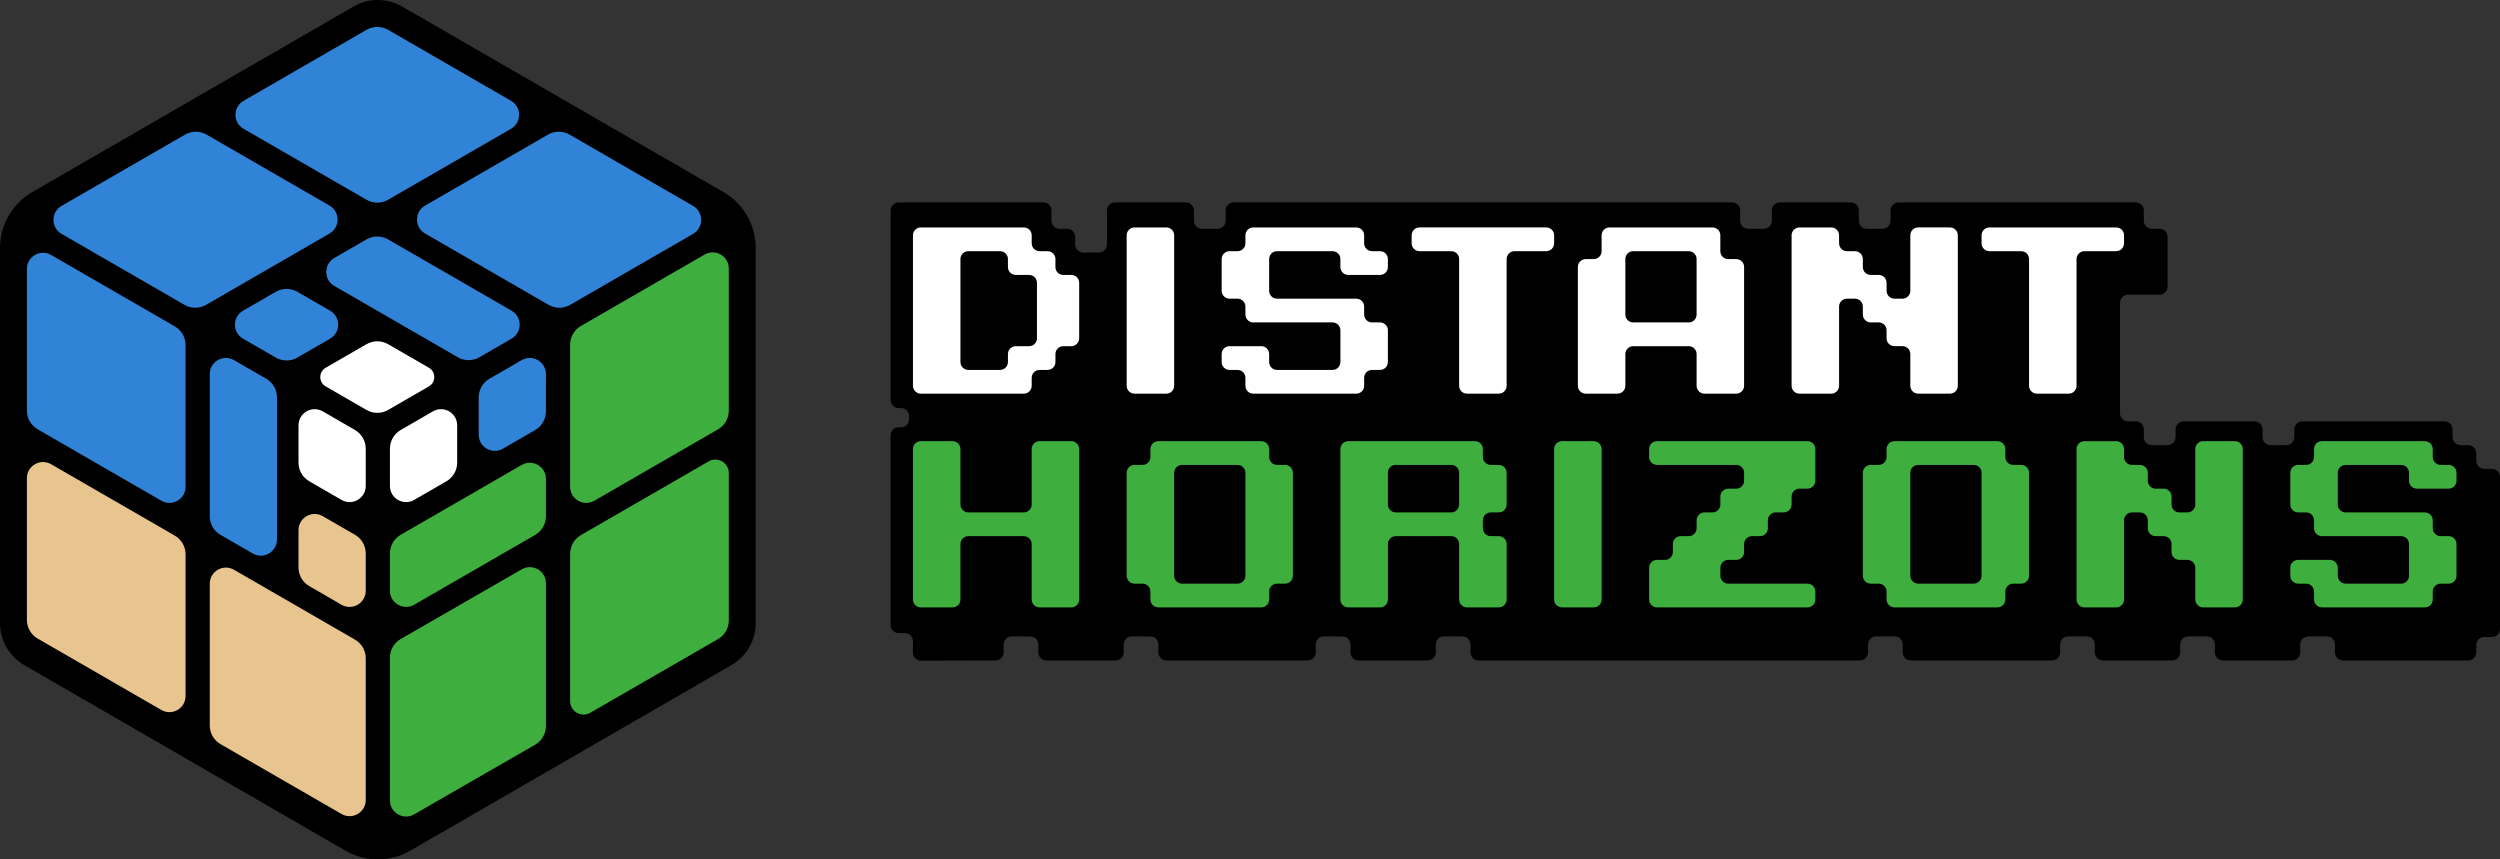 <?xml version="1.0" encoding="UTF-8"?>
<svg id="Layer_2" xmlns="http://www.w3.org/2000/svg" viewBox="0 0 2975.95 1023">
  <rect x="0" y="0" width="2975.95" height="1023" fill="#333333" stroke="none"/>
  <defs>
    <style>
      .cls-1 {
        fill: #fff;
      }

      .cls-2 {
        fill: #e8c58e;
      }

      .cls-3 {
        fill: #3083d6;
      }

      .cls-4 {
        fill: #3eaf3e;
      }
    </style>
  </defs>
  <g id="Layer_16">
    <g>
      <path id="Outline" d="M488.21,1012.7l382.54-220.96c17.82-10.29,28.8-29.31,28.8-49.9v-446.69c0-27.45-14.64-52.81-38.41-66.53L478.59,7.72c-17.83-10.3-39.8-10.3-57.63,0L38.41,228.62C14.64,242.35,0,267.71,0,295.15v446.64c0,20.58,10.98,39.6,28.8,49.89l382.55,221.01c23.78,13.74,53.08,13.74,76.86,0Z"/>
      <g>
        <path class="cls-4" d="M678.66,659.16v175.44c0,12.32,13.34,20.02,24.01,13.86l152.06-87.75c7.93-4.57,12.81-13.03,12.81-22.18v-175.46c0-12.32-13.34-20.02-24.01-13.86l-152.06,87.78c-7.92,4.57-12.81,13.03-12.81,22.18Z"/>
        <path id="_x3C_Path_x3E_" class="cls-1" d="M464.18,534.03v44.44c0,14.79,16.01,24.03,28.81,16.63l38.41-22.18c7.92-4.57,12.8-13.03,12.8-22.18v-44.44c0-14.79-16.01-24.03-28.81-16.63l-38.41,22.18c-7.92,4.57-12.8,13.03-12.8,22.18Z"/>
        <path id="_x3C_Path_x3E_-2" data-name="_x3C_Path_x3E_" class="cls-3" d="M289.27,403.13l39.04,22.54c7.92,4.57,17.69,4.57,25.61,0l39.04-22.54c12.8-7.39,12.8-25.88,0-33.27l-39.04-22.54c-7.92-4.57-17.69-4.57-25.61,0l-39.04,22.54c-12.8,7.39-12.8,25.88,0,33.27Z"/>
        <path id="_x3C_Path_x3E_-3" data-name="_x3C_Path_x3E_" class="cls-1" d="M387.68,459.95l48.64,28.08c7.92,4.57,17.69,4.57,25.61,0l48.64-28.08c8.54-4.93,8.54-17.25,0-22.18l-48.64-28.08c-7.92-4.57-17.69-4.57-25.61,0l-48.64,28.08c-8.54,4.93-8.54,17.25,0,22.18Z"/>
      </g>
      <path id="Left__x3C_Path_x3E_" class="cls-2" d="M368.15,697.7l38.41,22.17c12.8,7.39,28.81-1.85,28.81-16.64v-44.46c0-9.15-4.88-17.61-12.81-22.18l-38.41-22.17c-12.8-7.39-28.81,1.85-28.81,16.64v44.46c0,9.15,4.88,17.61,12.81,22.18Z"/>
      <path class="cls-2" d="M44.82,760.13l147.26,85.01c12.8,7.39,28.81-1.85,28.81-16.63v-168.73c0-9.15-4.88-17.6-12.81-22.18l-147.26-85.01c-12.8-7.39-28.81,1.85-28.81,16.63v168.73c0,9.15,4.88,17.6,12.81,22.18Z"/>
      <path class="cls-2" d="M262.5,885.81l144.06,83.15c12.8,7.39,28.81-1.85,28.81-16.64v-168.73c0-9.15-4.88-17.6-12.8-22.18l-144.06-83.18c-12.8-7.39-28.81,1.85-28.81,16.63v168.76c0,9.15,4.88,17.61,12.81,22.18Z"/>
      <path id="_x3C_Path_x3E_-4" data-name="_x3C_Path_x3E_" class="cls-1" d="M368.14,572.91l38.42,22.19c12.8,7.4,28.81-1.84,28.81-16.63v-44.45c0-9.15-4.88-17.61-12.81-22.18l-38.41-22.17c-12.8-7.39-28.81,1.85-28.81,16.64v44.43c0,9.15,4.88,17.6,12.8,22.18Z"/>
      <path class="cls-3" d="M262.5,636.72l38.41,22.17c12.8,7.39,28.81-1.85,28.81-16.64v-169.22c0-9.15-4.88-17.6-12.8-22.18l-38.42-22.19c-12.8-7.4-28.81,1.84-28.81,16.63v169.23c0,9.15,4.88,17.61,12.81,22.18Z"/>
      <path id="_x3C_Path_x3E_-5" data-name="_x3C_Path_x3E_" class="cls-3" d="M569.82,473.04v44.44c0,14.79,16.01,24.03,28.81,16.63l38.41-22.18c7.92-4.57,12.8-13.02,12.8-22.17l.02-44.45c0-14.79-16-24.04-28.81-16.64l-38.43,22.19c-7.92,4.57-12.8,13.03-12.8,22.18Z"/>
      <path id="_x3C_Path_x3E_-6" data-name="_x3C_Path_x3E_" class="cls-3" d="M397.94,340.39l147.05,84.9c7.92,4.57,17.69,4.57,25.61,0l38.38-22.16c12.8-7.39,12.8-25.88,0-33.27l-147.05-84.9c-7.92-4.57-17.69-4.57-25.61,0l-38.38,22.16c-12.8,7.39-12.81,25.88,0,33.27Z"/>
      <path class="cls-3" d="M289.91,153.31l146.42,84.5c7.92,4.57,17.68,4.57,25.61,0l146.4-84.53c12.8-7.39,12.8-25.87,0-33.27l-146.39-84.52c-7.92-4.58-17.69-4.58-25.61,0l-146.42,84.55c-12.81,7.39-12.8,25.88,0,33.27Z"/>
      <path class="cls-3" d="M506.01,278l147.01,84.91c7.92,4.58,17.69,4.58,25.61,0l146.39-84.52c12.8-7.39,12.8-25.87,0-33.27l-147.03-84.91c-7.92-4.58-17.69-4.58-25.61,0l-146.37,84.52c-12.8,7.39-12.8,25.87,0,33.27Z"/>
      <path class="cls-4" d="M678.66,410.2v169.21c0,14.78,16,24.03,28.81,16.64l147.26-84.98c7.93-4.57,12.81-13.03,12.81-22.18v-169.24c0-14.79-16.01-24.03-28.81-16.63l-147.26,85.01c-7.92,4.57-12.81,13.03-12.81,22.18Z"/>
      <path class="cls-4" d="M464.18,782.84v169.9c0,14.77,15.98,24.02,28.79,16.65l144.08-82.94c7.94-4.57,12.83-13.03,12.83-22.2v-169.9c0-14.77-15.98-24.02-28.79-16.65l-144.08,82.94c-7.94,4.57-12.83,13.03-12.83,22.2Z"/>
      <path id="Right__x3C_Path_x3E_" class="cls-4" d="M464.18,658.77v44.46c0,14.79,16,24.03,28.81,16.64l144.06-83.15c7.92-4.57,12.81-13.03,12.81-22.18v-44.46c0-14.79-16-24.03-28.81-16.64l-144.06,83.15c-7.92,4.57-12.81,13.03-12.81,22.18Z"/>
      <path class="cls-3" d="M73.24,278.38l146.39,84.52c7.93,4.58,17.69,4.58,25.61,0l147.01-84.91c12.8-7.39,12.8-25.88,0-33.27l-146.36-84.5c-7.92-4.57-17.68-4.57-25.61,0l-147.03,84.88c-12.81,7.39-12.81,25.88,0,33.27Z"/>
      <path class="cls-3" d="M44.82,511.04l147.26,85.01c12.8,7.39,28.81-1.85,28.81-16.63v-168.73c0-9.15-4.88-17.6-12.81-22.18l-147.26-85.01c-12.8-7.39-28.81,1.85-28.81,16.63v168.73c0,9.15,4.88,17.6,12.81,22.18Z"/>
    </g>
    <g>
      <path d="M1077.23,753.61h-7.51c-5.26,0-9.53-4.27-9.53-9.53v-225.93c0-5.26,4.27-9.53,9.53-9.53h2.86c5.26,0,9.53-4.27,9.53-9.53v-3.81c0-5.26-4.27-9.53-9.53-9.53h-2.86c-5.26,0-9.53-4.27-9.53-9.53v-225.77c0-5.26,4.27-9.53,9.53-9.53h172.35c5.26,0,9.53,4.27,9.53,9.53v12.35c0,5.26,4.27,9.53,9.53,9.53h9.24c5.26,0,9.53,4.27,9.53,9.53v9.21c0,5.26,4.27,9.53,9.53,9.53h18.74c5.26,0,9.53-4.27,9.53-9.53v-40.62c0-5.26,4.27-9.53,9.53-9.53h84.48c5.26,0,9.53,4.27,9.53,9.53v12.35c0,5.26,4.27,9.53,9.53,9.53h18.74c5.26,0,9.53-4.27,9.53-9.53v-12.35c0-5.26,4.27-9.53,9.53-9.53h593.33c5.26,0,9.53,4.27,9.53,9.53v12.35c0,5.26,4.27,9.53,9.53,9.53h18.74c5.26,0,9.53-4.27,9.53-9.53v-12.35c0-5.26,4.27-9.53,9.53-9.53h84.47c5.26,0,9.53,4.27,9.53,9.53v12.35c0,5.26,4.27,9.53,9.53,9.53h18.74c5.26,0,9.53-4.27,9.53-9.53v-12.35c0-5.26,4.27-9.53,9.53-9.53h282.39c5.26,0,9.53,4.27,9.53,9.53v12.35c0,5.26,4.27,9.53,9.53,9.53h9.21c5.26,0,9.53,4.27,9.53,9.53v59.36c0,5.26-4.27,9.53-9.53,9.53h-37.51c-5.26,0-9.53,4.27-9.53,9.53v131.82c0,5.26,4.27,9.53,9.53,9.53h9.24c5.26,0,9.53,4.27,9.53,9.53v9.21c0,5.26,4.27,9.53,9.53,9.53h18.74c5.26,0,9.53-4.27,9.53-9.53v-9.21c0-5.26,4.27-9.53,9.53-9.53h84.47c5.26,0,9.53,4.27,9.53,9.53v9.21c0,5.26,4.27,9.53,9.53,9.53h18.74c5.26,0,9.53-4.27,9.53-9.53v-9.21c0-5.26,4.27-9.53,9.53-9.53h169.3c5.26,0,9.53,4.27,9.53,9.53v9.21c0,5.26,4.27,9.53,9.53,9.53h9.21c5.26,0,9.53,4.27,9.53,9.53v9.21c0,5.26,4.27,9.53,9.53,9.53h9.21c5.26,0,9.53,4.27,9.53,9.53v181.04c0,5.26-4.27,9.53-9.53,9.53h-9.21c-5.26,0-9.53,4.27-9.53,9.53v8.86c0,5.26-4.27,9.53-9.53,9.53h-149.18c-5.26,0-9.53-4.27-9.53-9.53v-9.53c0-5.26-4.27-9.53-9.53-9.53h-22.23c-5.26,0-9.53,4.27-9.53,9.53v9.53c0,5.26-4.27,9.53-9.53,9.53h-82.57c-5.26,0-9.53-4.27-9.53-9.53v-9.53c0-5.26-4.27-9.53-9.53-9.53h-22.23c-5.26,0-9.53,4.27-9.53,9.53v9.53c0,5.26-4.27,9.53-9.53,9.53h-82.57c-5.26,0-9.53-4.27-9.53-9.53v-9.53c0-5.26-4.27-9.53-9.53-9.53h-22.23c-5.26,0-9.53,4.27-9.53,9.53v9.53c0,5.26-4.27,9.53-9.53,9.53h-168.32c-5.26,0-9.53-4.27-9.53-9.53v-9.53c0-5.26-4.27-9.53-9.53-9.53h-22.23c-5.26,0-9.53,4.27-9.53,9.53v9.53c0,5.26-4.27,9.53-9.53,9.53h-454.14c-5.26,0-9.53-4.27-9.53-9.53v-9.53c0-5.26-4.27-9.53-9.53-9.53h-22.23c-5.26,0-9.53,4.27-9.53,9.53v9.53c0,5.26-4.27,9.53-9.53,9.53h-82.57c-5.26,0-9.53-4.27-9.53-9.53v-9.53c0-5.26-4.27-9.53-9.53-9.53h-22.23c-5.26,0-9.53,4.27-9.53,9.53v9.53c0,5.26-4.27,9.53-9.53,9.53h-168.32c-5.26,0-9.53-4.27-9.53-9.53v-9.53c0-5.26-4.27-9.53-9.53-9.53h-22.23c-5.26,0-9.53,4.27-9.53,9.53v9.53c0,5.26-4.27,9.53-9.53,9.53h-82.57c-5.26,0-9.53-4.27-9.53-9.53v-9.53c0-5.26-4.27-9.53-9.53-9.53h-22.23c-5.26,0-9.53,4.27-9.53,9.53v9.55c0,5.25-4.25,9.52-9.51,9.53l-88.93.2c-5.27.01-9.55-4.26-9.55-9.53v-13.74c0-5.26-4.27-9.53-9.53-9.53Z"/>
      <path id="Horizons" class="cls-4" d="M2867.64,572.31v-9.53c0-5.17-4.19-9.37-9.37-9.37h-66.07c-5.17,0-9.37,4.19-9.37,9.37v37.8c0,5.17,4.19,9.37,9.37,9.37h94.34c5.17,0,9.37,4.19,9.37,9.37v9.53c0,5.17,4.19,9.37,9.37,9.37h9.53c5.17,0,9.37,4.19,9.37,9.37v37.8c0,5.17-4.19,9.37-9.37,9.37h-9.53c-5.17,0-9.37,4.19-9.37,9.37v9.53c0,5.17-4.19,9.37-9.37,9.37h-122.6c-5.17,0-9.37-4.19-9.37-9.37v-9.53c0-5.17-4.19-9.37-9.37-9.37h-9.53c-5.17,0-9.37-4.19-9.37-9.37v-9.53c0-5.17,4.19-9.37,9.37-9.37h37.8c5.17,0,9.37,4.19,9.37,9.37v9.53c0,5.17,4.19,9.37,9.37,9.37h66.07c5.17,0,9.37-4.19,9.37-9.37v-37.8c0-5.17-4.19-9.37-9.37-9.37h-94.34c-5.17,0-9.37-4.19-9.37-9.37v-9.53c0-5.17-4.19-9.37-9.37-9.37h-9.53c-5.17,0-9.37-4.19-9.37-9.37v-37.8c0-5.17,4.19-9.37,9.37-9.37h9.53c5.17,0,9.37-4.19,9.37-9.37v-9.53c0-5.17,4.19-9.37,9.37-9.37h122.6c5.17,0,9.37,4.19,9.37,9.37v9.53c0,5.17,4.19,9.37,9.37,9.37h9.53c5.17,0,9.37,4.19,9.37,9.37v9.53c0,5.17-4.19,9.37-9.37,9.37h-37.8c-5.17,0-9.37-4.19-9.37-9.37ZM2660.4,525.15h-37.8c-5.17,0-9.37,4.19-9.37,9.37v66.07c0,5.17-4.19,9.37-9.37,9.37h-9.53c-5.17,0-9.37-4.19-9.37-9.37v-9.53c0-5.17-4.19-9.37-9.37-9.37h-9.53c-5.17,0-9.37-4.19-9.37-9.37v-9.53c0-5.17-4.19-9.37-9.37-9.37h-9.53c-5.17,0-9.37-4.19-9.37-9.37v-9.53c0-5.17-4.19-9.37-9.37-9.37h-37.8c-5.17,0-9.37,4.19-9.37,9.37v179.14c0,5.17,4.19,9.37,9.37,9.37h37.8c5.17,0,9.37-4.19,9.37-9.37v-94.34c0-5.17,4.19-9.37,9.37-9.37h9.53c5.17,0,9.37,4.19,9.37,9.37v9.53c0,5.17,4.19,9.37,9.37,9.37h9.53c5.17,0,9.37,4.19,9.37,9.37v9.53c0,5.17,4.19,9.37,9.37,9.37h9.53c5.17,0,9.37,4.19,9.37,9.37v37.8c0,5.17,4.19,9.37,9.37,9.37h37.8c5.17,0,9.37-4.19,9.37-9.37v-179.14c0-5.17-4.19-9.37-9.37-9.37ZM2396.46,553.41h9.53c5.17,0,9.37,4.19,9.37,9.37v122.6c0,5.17-4.19,9.37-9.37,9.37h-9.53c-5.17,0-9.37,4.19-9.37,9.37v9.53c0,5.17-4.19,9.37-9.37,9.37h-122.6c-5.17,0-9.37-4.19-9.37-9.37v-9.53c0-5.17-4.19-9.37-9.37-9.37h-9.53c-5.17,0-9.37-4.19-9.37-9.37v-122.6c0-5.17,4.19-9.37,9.37-9.37h9.53c5.17,0,9.37-4.19,9.37-9.37v-9.53c0-5.17,4.19-9.37,9.37-9.37h122.6c5.17,0,9.37,4.19,9.37,9.37v9.53c0,5.17,4.19,9.37,9.37,9.37ZM2283.38,694.75h66.07c5.17,0,9.37-4.19,9.37-9.37v-122.6c0-5.17-4.19-9.37-9.37-9.37h-66.07c-5.17,0-9.37,4.19-9.37,9.37v122.6c0,5.17,4.19,9.37,9.37,9.37ZM2151.58,525.15h-179.14c-5.17,0-9.37,4.19-9.37,9.37v9.53c0,5.17,4.19,9.37,9.37,9.37h94.34c5.17,0,9.37,4.19,9.37,9.37v9.53c0,5.17-4.19,9.37-9.37,9.37h-9.53c-5.17,0-9.37,4.19-9.37,9.37v9.53c0,5.17-4.19,9.37-9.37,9.37h-9.53c-5.17,0-9.37,4.19-9.37,9.37v9.53c0,5.17-4.19,9.37-9.37,9.37h-9.53c-5.17,0-9.37,4.19-9.37,9.37v9.53c0,5.17-4.19,9.37-9.37,9.37h-9.53c-5.17,0-9.37,4.19-9.37,9.37v37.8c0,5.17,4.19,9.37,9.37,9.37h179.14c5.17,0,9.37-4.19,9.37-9.37v-9.53c0-5.17-4.19-9.37-9.37-9.37h-94.34c-5.17,0-9.37-4.19-9.37-9.37v-9.53c0-5.17,4.19-9.37,9.37-9.37h9.53c5.17,0,9.37-4.19,9.37-9.37v-9.53c0-5.17,4.19-9.37,9.37-9.37h9.53c5.17,0,9.37-4.19,9.37-9.37v-9.53c0-5.17,4.19-9.37,9.37-9.37h9.53c5.17,0,9.37-4.19,9.37-9.37v-9.53c0-5.17,4.19-9.37,9.37-9.37h9.53c5.17,0,9.37-4.19,9.37-9.37v-37.8c0-5.17-4.19-9.37-9.37-9.37ZM1906.53,713.65v-179.14c0-5.17-4.19-9.37-9.37-9.37h-37.8c-5.17,0-9.37,4.19-9.37,9.37v179.14c0,5.17,4.19,9.37,9.37,9.37h37.8c5.17,0,9.37-4.19,9.37-9.37ZM1784.09,609.95h-9.53c-5.17,0-9.37,4.19-9.37,9.37v9.53c0,5.17,4.19,9.37,9.37,9.37h9.53c5.17,0,9.37,4.19,9.37,9.37v66.07c0,5.17-4.19,9.37-9.37,9.37h-37.8c-5.17,0-9.37-4.19-9.37-9.37v-66.07c0-5.17-4.19-9.37-9.37-9.37h-66.07c-5.17,0-9.37,4.19-9.37,9.37v66.07c0,5.17-4.19,9.37-9.37,9.37h-37.8c-5.17,0-9.37-4.19-9.37-9.37v-179.14c0-5.17,4.19-9.37,9.37-9.37h150.87c5.17,0,9.37,4.19,9.37,9.37v9.53c0,5.17,4.19,9.37,9.37,9.37h9.53c5.17,0,9.37,4.19,9.37,9.37v37.8c0,5.17-4.19,9.37-9.37,9.37ZM1736.92,600.58v-37.8c0-5.17-4.19-9.37-9.37-9.37h-66.07c-5.17,0-9.37,4.19-9.37,9.37v37.8c0,5.17,4.19,9.37,9.37,9.37h66.07c5.17,0,9.37-4.19,9.37-9.37ZM1520.15,553.41h9.53c5.17,0,9.37,4.19,9.37,9.37v122.6c0,5.17-4.19,9.37-9.37,9.37h-9.53c-5.17,0-9.37,4.19-9.37,9.37v9.53c0,5.17-4.19,9.37-9.37,9.37h-122.6c-5.17,0-9.37-4.19-9.37-9.37v-9.53c0-5.17-4.19-9.37-9.37-9.37h-9.53c-5.17,0-9.37-4.19-9.37-9.37v-122.6c0-5.17,4.19-9.37,9.37-9.37h9.53c5.17,0,9.37-4.19,9.37-9.37v-9.53c0-5.17,4.19-9.37,9.37-9.37h122.6c5.17,0,9.37,4.19,9.37,9.37v9.53c0,5.17,4.19,9.37,9.37,9.37ZM1482.51,685.39v-122.6c0-5.17-4.19-9.37-9.37-9.37h-66.07c-5.17,0-9.37,4.19-9.37,9.37v122.6c0,5.17,4.19,9.37,9.37,9.37h66.07c5.17,0,9.37-4.19,9.37-9.37ZM1275.27,525.15h-37.8c-5.17,0-9.37,4.19-9.37,9.37v66.07c0,5.17-4.19,9.37-9.37,9.37h-66.07c-5.17,0-9.37-4.19-9.37-9.37v-66.07c0-5.17-4.19-9.37-9.37-9.37h-37.8c-5.17,0-9.37,4.19-9.37,9.37v179.14c0,5.17,4.19,9.37,9.37,9.37h37.8c5.17,0,9.37-4.19,9.37-9.37v-66.07c0-5.17,4.19-9.37,9.37-9.37h66.07c5.17,0,9.37,4.19,9.37,9.37v66.07c0,5.17,4.19,9.37,9.37,9.37h37.8c5.17,0,9.37-4.19,9.37-9.37v-179.14c0-5.17-4.19-9.37-9.37-9.37Z"/>
      <g id="Distant">
        <path class="cls-1" d="M2528.43,280.1v9.53c0,5.17-4.19,9.37-9.37,9.37h-37.8c-5.17,0-9.37,4.19-9.37,9.37v150.87c0,5.17-4.19,9.37-9.37,9.37h-37.8c-5.17,0-9.37-4.19-9.37-9.37v-150.87c0-5.17-4.19-9.37-9.37-9.37h-37.8c-5.17,0-9.37-4.19-9.37-9.37v-9.53c0-5.17,4.19-9.37,9.37-9.37h150.87c5.17,0,9.37,4.19,9.37,9.37ZM2321.18,270.73h-37.8c-5.17,0-9.37,4.19-9.37,9.37v66.07c0,5.17-4.19,9.37-9.37,9.37h-9.53c-5.17,0-9.37-4.19-9.37-9.37v-9.53c0-5.17-4.19-9.37-9.37-9.37h-9.53c-5.17,0-9.37-4.19-9.37-9.37v-9.53c0-5.17-4.19-9.37-9.37-9.37h-9.53c-5.17,0-9.37-4.19-9.37-9.37v-9.53c0-5.17-4.19-9.37-9.37-9.37h-37.8c-5.17,0-9.37,4.19-9.37,9.37v179.14c0,5.17,4.19,9.37,9.37,9.37h37.8c5.17,0,9.37-4.19,9.37-9.37v-94.34c0-5.17,4.19-9.37,9.37-9.37h9.53c5.17,0,9.37,4.19,9.37,9.37v9.53c0,5.17,4.19,9.37,9.37,9.37h9.53c5.17,0,9.37,4.19,9.37,9.37v9.53c0,5.17,4.19,9.37,9.37,9.37h9.53c5.17,0,9.37,4.19,9.37,9.37v37.8c0,5.17,4.19,9.37,9.37,9.37h37.8c5.17,0,9.37-4.19,9.37-9.37v-179.14c0-5.17-4.19-9.37-9.37-9.37ZM2057.24,308.42h9.53c5.17,0,9.37,4.19,9.37,9.37v141.45c0,5.17-4.19,9.37-9.37,9.37h-37.8c-5.17,0-9.37-4.19-9.37-9.37v-37.8c0-5.17-4.19-9.37-9.37-9.37h-66.07c-5.17,0-9.37,4.19-9.37,9.37v37.8c0,5.17-4.19,9.37-9.37,9.37h-37.8c-5.17,0-9.37-4.19-9.37-9.37v-141.45c0-5.17,4.19-9.37,9.37-9.37h9.53c5.17,0,9.37-4.19,9.37-9.37v-18.95c0-5.17,4.19-9.37,9.37-9.37h122.6c5.17,0,9.37,4.19,9.37,9.37v18.95c0,5.17,4.19,9.37,9.37,9.37ZM2019.6,374.44v-66.07c0-5.17-4.19-9.37-9.37-9.37h-66.07c-5.17,0-9.37,4.19-9.37,9.37v66.07c0,5.17,4.19,9.37,9.37,9.37h66.07c5.17,0,9.37-4.19,9.37-9.37ZM1840.63,270.73h-150.87c-5.17,0-9.37,4.19-9.37,9.37v9.53c0,5.17,4.19,9.37,9.37,9.37h37.8c5.17,0,9.37,4.19,9.37,9.37v150.87c0,5.17,4.19,9.37,9.37,9.37h37.8c5.17,0,9.37-4.19,9.37-9.37v-150.87c0-5.17,4.19-9.37,9.37-9.37h37.8c5.17,0,9.37-4.19,9.37-9.37v-9.53c0-5.17-4.19-9.37-9.37-9.37ZM1604.95,327.27h37.8c5.17,0,9.37-4.19,9.37-9.37v-9.53c0-5.17-4.19-9.37-9.37-9.37h-9.53c-5.17,0-9.37-4.19-9.37-9.37v-9.53c0-5.17-4.19-9.37-9.37-9.37h-122.6c-5.17,0-9.37,4.19-9.37,9.37v9.53c0,5.17-4.19,9.37-9.37,9.37h-9.53c-5.17,0-9.37,4.19-9.37,9.37v37.8c0,5.17,4.19,9.37,9.37,9.37h9.53c5.17,0,9.37,4.19,9.37,9.37v9.53c0,5.17,4.19,9.37,9.37,9.37h94.34c5.17,0,9.37,4.19,9.37,9.37v37.8c0,5.17-4.19,9.37-9.37,9.37h-66.07c-5.17,0-9.37-4.19-9.37-9.37v-9.53c0-5.17-4.19-9.37-9.37-9.37h-37.8c-5.17,0-9.37,4.19-9.37,9.37v9.53c0,5.17,4.19,9.37,9.37,9.37h9.53c5.17,0,9.37,4.19,9.37,9.37v9.53c0,5.17,4.19,9.37,9.37,9.37h122.6c5.17,0,9.37-4.19,9.37-9.37v-9.53c0-5.17,4.19-9.37,9.37-9.37h9.53c5.17,0,9.37-4.19,9.37-9.37v-37.8c0-5.17-4.19-9.37-9.37-9.37h-9.53c-5.17,0-9.37-4.19-9.37-9.37v-9.53c0-5.17-4.19-9.37-9.37-9.37h-94.34c-5.17,0-9.37-4.19-9.37-9.37v-37.8c0-5.17,4.19-9.37,9.37-9.37h66.07c5.17,0,9.37,4.19,9.37,9.37v9.53c0,5.17,4.19,9.37,9.37,9.37ZM1397.71,459.24v-179.14c0-5.17-4.19-9.37-9.37-9.37h-37.8c-5.17,0-9.37,4.19-9.37,9.37v179.14c0,5.17,4.19,9.37,9.37,9.37h37.8c5.17,0,9.37-4.19,9.37-9.37ZM1265.74,327.27h9.53c5.17,0,9.37,4.19,9.37,9.37v66.07c0,5.17-4.19,9.37-9.37,9.37h-9.53c-5.17,0-9.37,4.19-9.37,9.37v9.53c0,5.17-4.19,9.37-9.37,9.37h-9.53c-5.17,0-9.37,4.19-9.37,9.37v9.53c0,5.17-4.19,9.37-9.37,9.37h-122.6c-5.17,0-9.37-4.19-9.37-9.37v-179.14c0-5.17,4.19-9.37,9.37-9.37h122.6c5.17,0,9.37,4.19,9.37,9.37v9.53c0,5.17,4.19,9.37,9.37,9.37h9.53c5.17,0,9.37,4.19,9.37,9.37v9.53c0,5.17,4.19,9.37,9.37,9.37ZM1209.2,412.07h15.81c5.17,0,9.37-4.19,9.37-9.37v-66.07c0-5.17-4.19-9.37-9.37-9.37h-15.81c-5.17,0-9.37-4.19-9.37-9.37v-9.53c0-5.17-4.19-9.37-9.37-9.37h-37.8c-5.17,0-9.37,4.19-9.37,9.37v122.6c0,5.17,4.19,9.37,9.37,9.37h37.8c5.17,0,9.37-4.19,9.37-9.37v-9.53c0-5.17,4.19-9.37,9.37-9.37Z"/>
      </g>
    </g>
  </g>
</svg>